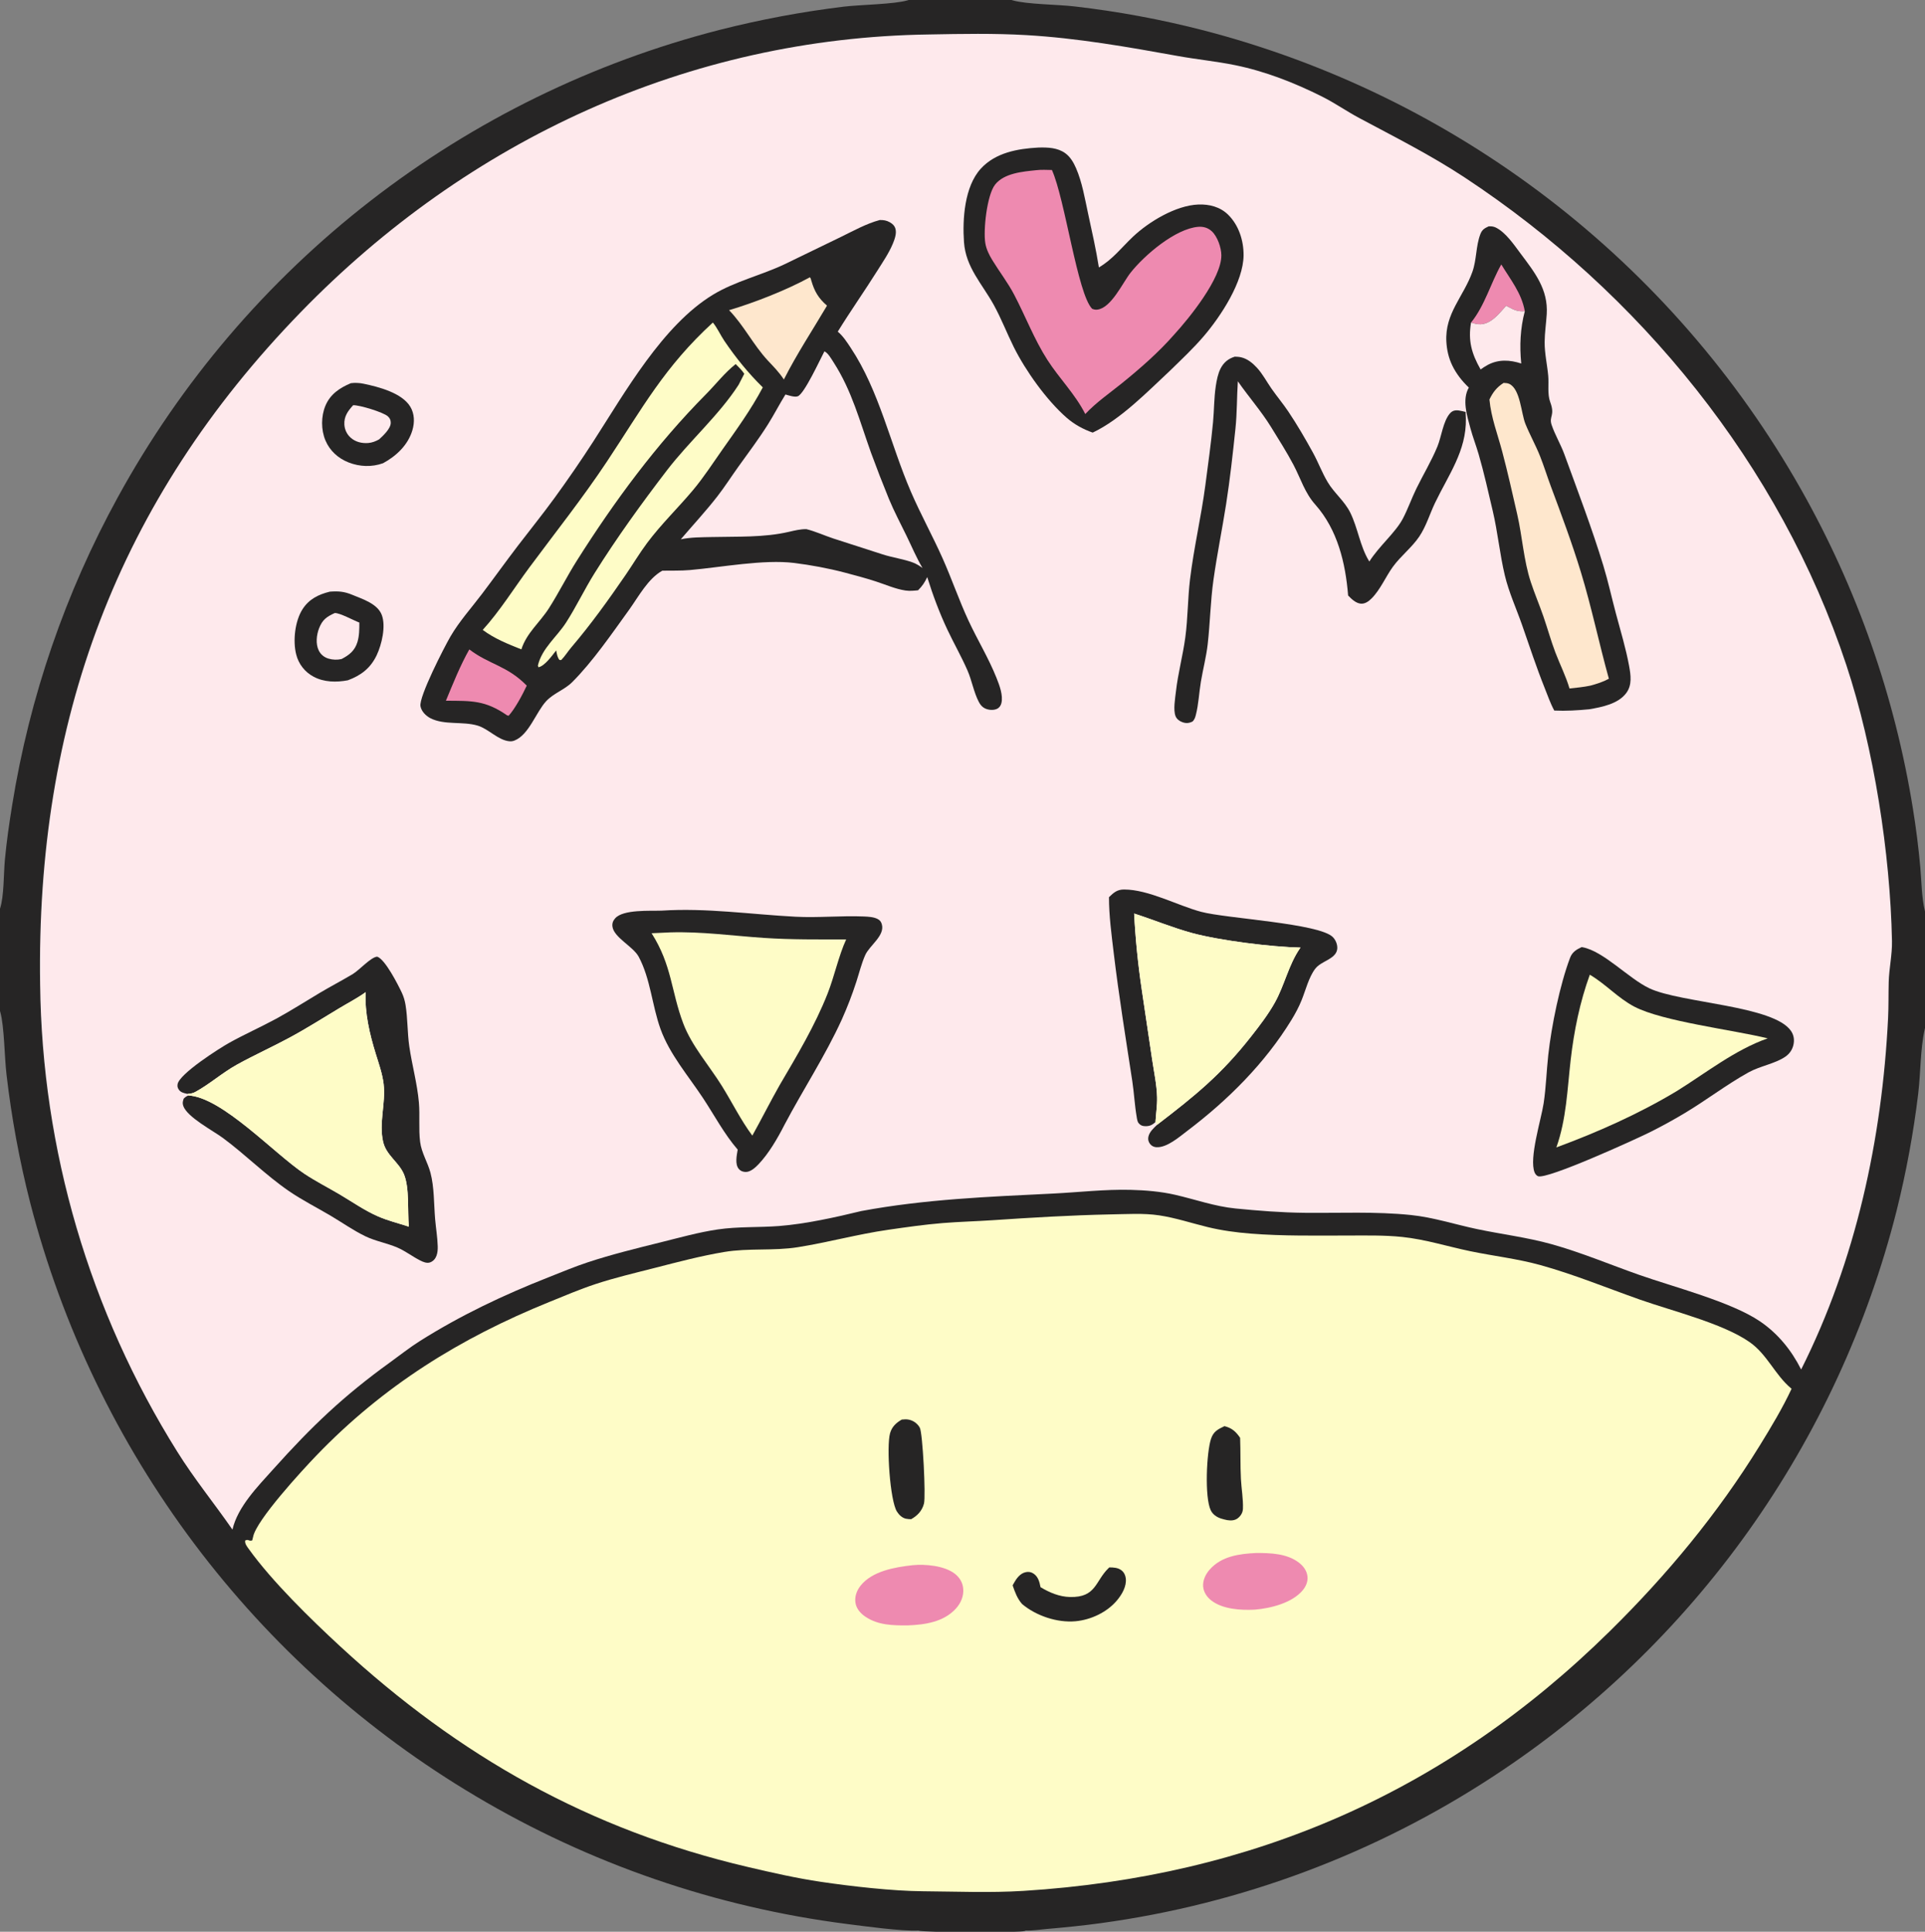 <?xml version="1.0" encoding="utf-8" ?>
<svg xmlns="http://www.w3.org/2000/svg" xmlns:xlink="http://www.w3.org/1999/xlink" width="575" height="577">
	<rect width="100%" height="100%" fill="#808080" stroke="none"/>
	<path fill="#262525" d="M0 0L271.407 0L302.147 0L575 0L575 272.25L575 307.051L575 576.507C574.881 576.575 574.765 576.648 574.643 576.71C573.693 577.196 571.969 576.994 570.897 576.995L369.822 577.008L328.247 577.008C324.346 577.008 309.125 577.576 306.378 576.631C306.305 576.672 306.235 576.722 306.157 576.754C304.795 577.331 275.665 577.259 274.283 576.634C274.011 576.739 273.908 576.79 273.64 576.855C270.985 577.491 259.848 577.006 256.089 577.006L207.151 577.001L4.641 576.996C3.166 576.996 1.311 577.258 0 576.507L0 301.984L0 271.429L0 0ZM0 301.984L0 576.507C1.311 577.258 3.166 576.996 4.641 576.996L207.151 577.001L256.089 577.006C259.848 577.006 270.985 577.491 273.64 576.855C273.908 576.79 274.011 576.739 274.283 576.634C269.458 576.894 258.075 575.327 252.965 574.675Q249.308 574.208 245.664 573.647Q242.019 573.086 238.391 572.433Q234.762 571.779 231.151 571.033Q227.54 570.287 223.95 569.449Q220.359 568.611 216.791 567.682Q213.223 566.752 209.68 565.731Q206.137 564.711 202.621 563.6Q199.106 562.49 195.619 561.29Q192.133 560.089 188.678 558.801Q185.224 557.512 181.804 556.135Q178.383 554.758 174.999 553.295Q171.615 551.831 168.269 550.282Q164.923 548.732 161.619 547.097Q158.314 545.463 155.051 543.744Q151.789 542.026 148.572 540.224Q145.355 538.423 142.185 536.54Q139.128 534.727 136.116 532.841Q133.104 530.954 130.139 528.994Q127.174 527.034 124.257 525.002Q121.341 522.97 118.476 520.867Q115.61 518.765 112.797 516.593Q109.983 514.42 107.224 512.18Q104.465 509.94 101.761 507.633Q99.057 505.326 96.411 502.953Q93.764 500.581 91.176 498.144Q88.589 495.708 86.061 493.209Q83.534 490.71 81.068 488.15Q78.603 485.589 76.201 482.97Q73.799 480.35 71.461 477.672Q69.124 474.995 66.853 472.261Q64.582 469.527 62.378 466.738Q60.174 463.949 58.04 461.107Q55.905 458.266 53.84 455.372Q51.776 452.479 49.782 449.536Q47.789 446.594 45.868 443.603Q43.948 440.612 42.101 437.576Q40.254 434.539 38.481 431.458Q36.709 428.377 35.013 425.253Q33.317 422.13 31.697 418.966Q30.078 415.802 28.537 412.599Q26.995 409.396 25.532 406.157Q24.07 402.918 22.686 399.643Q21.303 396.369 20.001 393.062Q18.698 389.755 17.477 386.417Q16.256 383.079 15.116 379.712Q13.977 376.346 12.92 372.952Q11.864 369.558 10.89 366.14Q9.917 362.721 9.027 359.28Q4.193 340.337 1.942 320.917C1.322 315.77 1.319 306.746 0.082 302.261C0.056 302.168 0.027 302.076 0 301.984ZM302.147 0C302.237 0.028 302.326 0.057 302.417 0.083C306.768 1.336 315.931 1.311 321.013 1.925Q340.419 4.16 359.337 9.027Q362.836 9.933 366.311 10.926Q369.785 11.92 373.234 13Q376.683 14.081 380.104 15.247Q383.524 16.413 386.915 17.665Q390.305 18.917 393.663 20.254Q397.021 21.59 400.344 23.011Q403.668 24.431 406.954 25.934Q410.241 27.437 413.489 29.022Q416.737 30.607 419.944 32.273Q423.151 33.939 426.316 35.685Q429.48 37.431 432.6 39.256Q435.719 41.081 438.792 42.983Q441.865 44.886 444.89 46.864Q447.914 48.843 450.887 50.897Q453.861 52.951 456.782 55.079Q459.704 57.207 462.571 59.408Q465.438 61.608 468.249 63.88Q471.059 66.152 473.812 68.493Q476.566 70.835 479.259 73.245Q481.953 75.655 484.585 78.131Q487.217 80.608 489.786 83.15Q492.356 85.692 494.86 88.297Q497.365 90.902 499.804 93.57Q502.242 96.237 504.613 98.965Q506.984 101.693 509.286 104.479Q511.588 107.265 513.819 110.109Q516.051 112.952 518.21 115.85Q520.369 118.748 522.455 121.7Q524.541 124.651 526.553 127.654Q528.564 130.657 530.499 133.709Q532.435 136.762 534.293 139.862Q536.151 142.961 537.931 146.107Q541.063 151.64 543.945 157.307Q546.828 162.974 549.456 168.763Q552.084 174.552 554.452 180.453Q556.819 186.353 558.922 192.353Q561.026 198.353 562.86 204.44Q564.694 210.528 566.256 216.691Q567.818 222.854 569.104 229.08Q570.391 235.307 571.399 241.584Q572.803 250.274 573.596 259.04C573.976 263.341 573.976 268.058 575 272.25L575 0L302.147 0ZM0 0L0 271.429C1.242 267.615 1.065 261.024 1.463 256.774C1.976 251.305 2.766 245.82 3.649 240.398Q4.619 234.368 5.846 228.384Q7.073 222.401 8.556 216.476Q10.038 210.55 11.773 204.694Q13.508 198.838 15.492 193.061Q17.476 187.284 19.706 181.598Q21.936 175.912 24.407 170.326Q26.879 164.741 29.587 159.266Q32.295 153.792 35.236 148.438Q36.993 145.231 38.832 142.07Q40.671 138.91 42.591 135.797Q44.51 132.684 46.508 129.621Q48.507 126.559 50.583 123.548Q52.659 120.538 54.811 117.582Q56.963 114.625 59.191 111.725Q61.418 108.824 63.718 105.982Q66.019 103.14 68.392 100.357Q70.765 97.574 73.208 94.853Q75.651 92.132 78.163 89.475Q80.675 86.817 83.254 84.225Q85.833 81.632 88.477 79.107Q91.122 76.581 93.83 74.124Q96.538 71.667 99.309 69.28Q102.079 66.893 104.909 64.577Q107.74 62.262 110.629 60.02Q113.517 57.777 116.462 55.61Q119.408 53.442 122.407 51.351Q125.407 49.259 128.459 47.245Q131.511 45.231 134.614 43.296Q137.717 41.36 140.868 39.505Q144.019 37.65 147.217 35.876Q150.414 34.102 153.656 32.41Q156.898 30.718 160.182 29.11Q163.466 27.502 166.791 25.978Q170.115 24.454 173.477 23.016Q176.839 21.578 180.237 20.227Q183.635 18.875 187.066 17.611Q190.497 16.346 193.96 15.171Q197.422 13.995 200.914 12.907Q204.405 11.82 207.923 10.823Q211.442 9.826 214.984 8.919Q233.304 4.269 252.066 1.983C256.978 1.39 267.087 1.296 271.143 0.085C271.232 0.058 271.319 0.028 271.407 0L0 0ZM575 307.051C574.973 307.164 574.945 307.277 574.92 307.39C573.562 313.547 573.728 320.366 572.974 326.657Q570.836 344.359 566.512 361.658Q565.699 364.871 564.813 368.065Q563.926 371.258 562.965 374.431Q562.004 377.603 560.97 380.752Q559.936 383.901 558.829 387.025Q557.722 390.149 556.543 393.247Q555.364 396.344 554.113 399.414Q552.862 402.483 551.54 405.523Q550.219 408.562 548.827 411.57Q547.435 414.578 545.974 417.553Q544.512 420.528 542.982 423.468Q541.452 426.409 539.854 429.312Q538.257 432.216 536.592 435.082Q534.927 437.948 533.196 440.775Q531.465 443.602 529.669 446.387Q527.873 449.173 526.013 451.916Q524.153 454.659 522.23 457.359Q520.306 460.058 518.321 462.712Q516.335 465.366 514.289 467.973Q512.242 470.58 510.135 473.139Q508.029 475.698 505.864 478.207Q503.698 480.716 501.475 483.174Q499.252 485.633 496.973 488.039Q494.693 490.445 492.358 492.797Q490.024 495.15 487.635 497.448Q485.246 499.745 482.805 501.987Q480.363 504.229 477.871 506.413Q475.378 508.597 472.835 510.723Q470.292 512.849 467.701 514.915Q465.109 516.981 462.471 518.987Q459.832 520.993 457.147 522.936Q454.463 524.88 451.734 526.761Q449.005 528.642 446.233 530.459Q442.931 532.627 439.571 534.701Q436.21 536.776 432.793 538.757Q429.376 540.738 425.906 542.622Q422.435 544.507 418.913 546.295Q415.391 548.082 411.821 549.771Q408.251 551.46 404.635 553.049Q401.019 554.638 397.361 556.125Q393.702 557.613 390.004 558.998Q386.305 560.384 382.569 561.665Q378.834 562.947 375.064 564.125Q371.294 565.302 367.493 566.374Q363.692 567.446 359.862 568.412Q356.033 569.378 352.178 570.238Q348.323 571.097 344.446 571.848Q340.568 572.6 336.672 573.243Q332.775 573.886 328.862 574.421C323.455 575.165 318.059 575.705 312.623 576.172C310.601 576.345 308.399 576.714 306.378 576.631C309.125 577.576 324.346 577.008 328.247 577.008L369.822 577.008L570.897 576.995C571.969 576.994 573.693 577.196 574.643 576.71C574.765 576.648 574.881 576.575 575 576.507L575 307.051Z"/>
	<path fill="#FEFCC7" d="M331.671 362.731C336.448 362.668 341.514 362.3 346.239 363.015C351.153 363.757 355.922 365.343 360.744 366.522C364.889 367.535 369.271 368.127 373.522 368.464C383.314 369.241 393.118 369.047 402.931 369.041C408.234 369.038 413.558 368.917 418.839 369.467C425.744 370.187 432.407 372.317 439.185 373.726C446.089 375.162 453.234 375.966 460.03 377.846C470.148 380.645 479.875 384.661 489.761 388.153C499.454 391.578 514.618 395.279 522.609 400.873C527.881 404.562 530.154 410.601 534.925 414.622C534.999 414.684 535.074 414.744 535.149 414.806C532.418 420.652 529.013 426.306 525.628 431.792C513.047 452.182 497.914 470.419 480.867 487.213C432.043 535.312 374.043 560.537 305.684 564.792C295.78 565.408 285.619 564.98 275.69 564.903C266.539 564.825 254.337 563.438 245.224 562.09C237.882 561.004 230.589 559.341 223.365 557.647C175.989 546.534 137.238 524.642 101.598 491.734C92.784 483.595 81.295 472.389 74.323 462.685C73.801 461.957 73.089 461.099 73.234 460.152C74.203 459.601 74.378 460.493 75.344 460.089C75.428 459.753 75.536 459.403 75.597 459.062C76.5 454.092 90.325 439.101 94.471 434.787C114.527 413.919 137.37 399.713 164.076 388.89C168.618 387.049 173.156 385.105 177.811 383.565C183.6 381.65 189.648 380.236 195.555 378.722C202.426 376.96 209.342 375.126 216.341 373.954C223.603 372.737 230.998 373.688 238.286 372.532C247.332 371.097 256.242 368.628 265.294 367.329C270.668 366.557 276.142 365.761 281.551 365.322C286.494 364.921 291.465 364.802 296.414 364.47C308.197 363.678 319.862 362.977 331.671 362.731Z"/>
	<path fill="#262525" d="M365.756 425.976C367.985 426.545 369.15 427.591 370.426 429.463C370.586 433.562 370.453 437.671 370.666 441.772C370.818 444.703 371.38 447.754 371.264 450.679C371.22 451.794 370.635 452.759 369.771 453.447C368.823 454.202 367.671 454.216 366.54 454.04C365.921 453.9 365.294 453.763 364.691 453.564C363.418 453.145 362.259 452.353 361.661 451.122C359.773 447.24 360.396 433.83 361.722 429.795C362.452 427.574 363.766 426.926 365.756 425.976Z"/>
	<path fill="#262525" d="M269.353 424.015C270.065 423.939 270.745 423.888 271.453 424.035Q271.71 424.087 271.961 424.166Q272.211 424.245 272.452 424.351Q272.692 424.456 272.92 424.587Q273.147 424.718 273.36 424.873Q273.572 425.027 273.766 425.204Q273.96 425.381 274.135 425.577Q274.309 425.774 274.461 425.988Q274.613 426.202 274.741 426.431C275.613 427.982 276.567 446.873 275.996 449.095C275.443 451.248 274.054 452.718 272.158 453.768C271.637 453.754 271.089 453.73 270.579 453.618C269.444 453.368 268.509 452.442 267.911 451.491C265.852 448.218 264.75 431.98 265.866 428.085C266.424 426.138 267.655 425.006 269.353 424.015Z"/>
	<path fill="#262525" d="M331.355 468.17C332.628 468.172 333.974 468.235 335.01 469.064C335.768 469.671 336.179 470.548 336.28 471.504C336.528 473.858 335.129 476.235 333.683 477.973C330.708 481.552 325.883 483.827 321.275 484.25C315.788 484.753 309.469 482.629 305.282 479.091C303.836 477.407 303.187 475.6 302.48 473.538Q302.613 473.28 302.753 473.025C303.569 471.548 304.662 469.93 306.446 469.582C307.245 469.426 307.949 469.536 308.636 469.966C310.103 470.885 310.49 472.489 310.806 474.073C313.481 475.689 316.436 476.938 319.61 477.011C327.464 477.194 327.111 472.271 331.097 468.415C331.182 468.332 331.269 468.252 331.355 468.17Z"/>
	<path fill="#EE8AB0" d="M375.242 463.863C379.529 463.862 384.299 463.996 387.886 466.669C389.271 467.701 390.365 469.123 390.547 470.886C390.702 472.396 390.103 473.815 389.152 474.964C385.957 478.824 379.493 480.405 374.729 480.793C370.603 480.994 365.211 480.675 361.816 478.042C360.5 477.022 359.514 475.565 359.38 473.873C359.231 471.987 360.147 470.149 361.374 468.772C364.92 464.79 370.23 464.102 375.242 463.863Z"/>
	<path fill="#EE8AB0" d="M272.576 467.512C276.4 467.135 282.112 467.639 285.236 470.083C286.633 471.176 287.551 472.696 287.711 474.478C287.912 476.715 287.035 478.79 285.554 480.434C281.895 484.497 276.237 485.302 271.09 485.491C266.729 485.509 262.369 485.452 258.587 482.956C257.134 481.997 255.86 480.621 255.549 478.853C255.219 476.978 255.872 475.128 257.031 473.658C260.513 469.241 267.348 468.096 272.576 467.512Z"/>
	<path fill="#FEE9EC" d="M277.618 10.291C287.202 10.111 296.983 9.928 306.559 10.486C321.887 11.38 336.767 14.011 351.845 16.732C357.531 17.758 363.314 18.316 368.973 19.471C377.952 21.305 386.74 24.75 394.921 28.858C398.721 30.767 402.196 33.21 405.936 35.212C416.663 40.954 427.313 46.299 437.51 53.017C489.789 87.463 531.736 138.962 551.49 198.599C559.731 223.477 564.621 254.905 565.137 281.052C565.218 285.167 564.264 289.272 564.16 293.389C564.07 296.949 564.15 300.517 563.974 304.074C562.181 340.217 554.332 376.587 538.004 409.058C535.12 403.313 531.073 398.322 525.734 394.691C517.1 388.821 499.967 384.441 489.546 380.765C480.866 377.704 472.311 374.094 463.431 371.62C456.126 369.585 448.576 368.673 441.168 367.112C434.588 365.726 428.136 363.605 421.427 362.914C410.879 361.828 400.214 362.371 389.625 362.257C382.778 362.183 375.867 361.639 369.056 360.964C362.821 360.346 357.033 358.25 350.971 356.865C346.687 355.886 342.12 355.509 337.726 355.398C330.011 355.203 322.267 356.127 314.565 356.505C295.348 357.448 276.247 358.191 257.281 361.726C249.636 363.593 240.52 365.603 232.71 366.202C226.617 366.67 220.462 366.333 214.403 367.223C208.68 368.064 202.958 369.682 197.348 371.073C190.108 372.867 182.696 374.692 175.613 377.025C171.659 378.327 167.775 379.965 163.901 381.49C150.425 386.792 137.624 392.845 125.351 400.599C122.316 402.517 119.497 404.767 116.587 406.865C102.588 416.957 93.101 426.035 81.601 438.862C77.048 443.941 70.977 450.065 69.436 456.883C63.994 449.031 57.982 441.688 52.912 433.544Q50.471 429.644 48.166 425.663Q45.86 421.682 43.691 417.624Q41.523 413.566 39.495 409.437Q37.467 405.307 35.581 401.111Q33.696 396.914 31.955 392.656Q30.214 388.397 28.62 384.081Q27.026 379.765 25.58 375.398Q24.134 371.03 22.839 366.615Q21.544 362.201 20.401 357.744Q19.258 353.288 18.267 348.795Q17.277 344.302 16.442 339.778Q15.606 335.253 14.925 330.703Q14.245 326.153 13.72 321.582Q13.196 317.011 12.829 312.425Q12.461 307.839 12.25 303.243Q12.04 298.647 11.987 294.047C10.779 215.667 34.895 149.777 89.879 93.192C139.779 41.84 205.631 11.274 277.618 10.291Z"/>
	<path fill="#262525" d="M104.812 114.452Q105.762 114.337 106.718 114.38Q107.674 114.422 108.61 114.62C113.101 115.557 120.08 117.353 122.568 121.503C123.828 123.604 123.873 126.152 123.197 128.457C121.889 132.919 118.387 136.214 114.416 138.361C111.062 139.561 107.427 139.426 104.118 138.125C101.033 136.912 98.511 134.646 97.215 131.57C95.87 128.38 95.877 124.343 97.218 121.153C98.66 117.721 101.508 115.835 104.812 114.452Z"/>
	<path fill="#FEE9EC" d="M105.491 121.032C107.415 120.971 114.508 123.127 115.866 124.365C116.457 124.905 116.729 125.51 116.718 126.317C116.695 128.05 114.45 130.127 113.248 131.232C112.262 131.798 111.142 132.231 110.002 132.321C108.099 132.47 106.199 132.025 104.748 130.736Q104.541 130.551 104.353 130.347Q104.165 130.143 103.998 129.922Q103.831 129.7 103.686 129.464Q103.542 129.227 103.421 128.977Q103.3 128.728 103.204 128.467Q103.108 128.207 103.038 127.938Q102.968 127.67 102.925 127.396Q102.881 127.122 102.865 126.845C102.719 124.369 103.924 122.759 105.491 121.032Z"/>
	<path fill="#262525" d="M98.513 176.726C101.026 176.533 102.814 176.664 105.185 177.65C108.285 178.94 112.77 180.303 114.048 183.706C115.31 187.066 114.029 192.513 112.522 195.692C110.687 199.565 107.846 201.734 103.918 203.191C100.516 203.841 96.77 203.798 93.658 202.114Q93.177 201.86 92.726 201.556Q92.275 201.253 91.858 200.903Q91.442 200.554 91.064 200.163Q90.686 199.772 90.352 199.343Q90.018 198.914 89.73 198.453Q89.443 197.991 89.206 197.502Q88.969 197.012 88.784 196.501Q88.6 195.989 88.47 195.461C87.443 191.422 88.095 185.547 90.34 182.009C92.274 178.962 95.128 177.553 98.513 176.726Z"/>
	<path fill="#FEE9EC" d="M100.007 183.101C101.589 183.086 105.551 185.28 107.332 185.954C107.347 187.852 107.326 189.933 106.77 191.756C105.975 194.36 104.339 195.652 102.01 196.852Q101.53 196.959 101.04 197.005Q100.55 197.051 100.058 197.034Q99.566 197.018 99.08 196.939Q98.594 196.86 98.122 196.721C96.822 196.33 95.79 195.494 95.197 194.266C94.252 192.307 94.535 189.669 95.295 187.699C96.306 185.078 97.575 184.215 100.007 183.101Z"/>
	<path fill="#262525" d="M331.255 267.973C332.685 266.59 333.71 265.68 335.774 265.685C343.129 265.705 351.632 270.436 358.769 272.35C366.271 274.362 394.157 275.778 398.149 279.93C398.941 280.754 399.467 281.989 399.45 283.139C399.435 284.115 398.972 284.941 398.252 285.581C396.668 286.991 394.15 287.661 392.876 289.333C390.918 291.903 389.994 295.79 388.775 298.79C387.95 300.822 386.92 302.743 385.777 304.613C377.863 317.565 366.703 328.666 354.668 337.763C352.303 339.551 348.554 342.861 345.396 342.662C344.638 342.614 343.954 342.269 343.499 341.656C343.042 341.041 342.865 340.358 343.012 339.604C343.305 338.109 344.567 336.977 345.619 335.976C357.076 327.205 364.82 320.933 373.81 309.461C376.311 306.27 378.823 302.997 380.804 299.453C383.687 294.293 384.89 288.245 388.239 283.352L388.461 283.033C379.769 282.85 364.398 280.925 356.136 278.696C350.288 277.118 344.55 274.708 338.763 272.867Q339.357 284.299 341.043 295.621L344.126 316.372C344.671 320.066 345.529 324.019 345.619 327.748C345.677 330.176 345.309 332.407 345.165 334.788L345.146 335.144C344.123 336.081 343.274 336.459 341.864 336.369C341.131 336.323 340.638 336.079 340.156 335.529C339.727 335.04 339.65 334.307 339.54 333.679C338.924 330.14 338.759 326.481 338.215 322.915C336.267 310.168 334.192 297.406 332.663 284.599C332.014 279.165 331.24 273.439 331.255 267.973Z"/>
	<path fill="#FEFCC7" d="M338.763 272.867C344.55 274.708 350.288 277.118 356.136 278.696C364.398 280.925 379.769 282.85 388.461 283.033L388.239 283.352C384.89 288.245 383.687 294.293 380.804 299.453C378.823 302.997 376.311 306.27 373.81 309.461C364.82 320.933 357.076 327.205 345.619 335.976L345.146 335.144L345.165 334.788C345.309 332.407 345.677 330.176 345.619 327.748C345.529 324.019 344.671 320.066 344.126 316.372L341.043 295.621Q339.357 284.299 338.763 272.867Z"/>
	<path fill="#262525" d="M368.833 106.534C369.462 106.554 370.096 106.581 370.711 106.722C372.6 107.156 374.147 108.433 375.438 109.828C377.142 111.668 378.369 114.038 379.806 116.095C381.418 118.402 383.237 120.569 384.807 122.904C387.429 126.803 389.883 131.03 392.152 135.147C393.751 138.05 394.904 141.209 396.607 144.053C398.547 147.293 401.609 149.653 403.319 153.103C405.592 157.689 406.241 163.178 408.89 167.5C408.934 167.572 408.98 167.643 409.025 167.715C411.949 163.103 416.84 159.059 419.007 154.956C420.548 152.039 421.637 148.861 423.092 145.894C425.154 141.692 427.563 137.72 429.353 133.378C430.547 130.481 431.065 125.814 433.093 123.492C433.274 123.285 433.505 123.072 433.732 122.926C434.892 122.178 436.537 122.776 437.779 123.043Q437.837 124.037 437.86 125.033C438.06 134.662 432.613 141.922 428.649 150.202C427.055 153.53 426.014 157.179 423.941 160.256C421.708 163.572 418.395 166.065 416.045 169.31C413.867 172.319 412.316 176.132 409.682 178.761C408.814 179.626 407.713 180.437 406.417 180.3C404.924 180.141 403.671 178.888 402.684 177.868C401.897 168.127 399.533 158.25 392.921 150.764C389.741 147.233 388.536 142.969 386.371 138.854C384.351 135.017 381.94 131.255 379.669 127.558C376.767 122.835 372.923 118.474 369.746 113.888C369.441 118.604 369.522 123.345 369.029 128.049C368.243 135.548 367.406 143.172 366.238 150.619C365.057 158.159 363.526 165.635 362.463 173.196C361.562 179.599 361.472 185.997 360.744 192.402C360.313 196.184 359.332 199.882 358.705 203.633C358.163 206.876 358.019 210.393 357.198 213.559C356.997 214.335 356.809 214.895 356.245 215.492C355.164 216.031 354.295 216.12 353.139 215.693C352.291 215.38 351.513 214.802 351.158 213.952C350.381 212.095 351.037 208.472 351.258 206.513C351.871 201.086 353.327 195.796 354.056 190.372C354.825 184.645 354.77 178.815 355.46 173.074C356.592 163.665 358.79 154.416 360.028 145.015C360.852 138.754 361.741 132.436 362.334 126.151C362.674 122.546 362.618 118.891 363.16 115.307C363.419 113.596 363.804 111.597 364.599 110.053C365.532 108.242 366.91 107.124 368.833 106.534Z"/>
	<path fill="#262525" d="M56.015 326.739C55.915 326.717 55.814 326.696 55.714 326.673C54.804 326.462 53.93 326.265 53.388 325.424C53.043 324.888 52.951 324.527 53.039 323.886C53.463 320.777 65.658 313.042 68.536 311.444C73.097 308.912 77.88 306.791 82.467 304.303C86.936 301.878 91.165 299.153 95.522 296.561C98.763 294.633 102.112 292.889 105.347 290.957C107.363 289.752 110.844 285.808 112.686 285.752C115.07 286.572 118.898 294.127 120.015 296.491C120.573 297.671 120.927 298.892 121.137 300.176C121.799 304.232 121.662 308.407 122.248 312.484C123.058 318.113 124.642 323.684 125.128 329.349C125.46 333.229 125.005 337.216 125.489 341.058C125.903 344.344 127.744 347.139 128.58 350.294C129.738 354.663 129.587 359.646 129.975 364.159C130.206 366.844 130.67 369.561 130.748 372.252C130.776 373.204 130.707 374.193 130.371 375.093C130.034 375.995 129.425 376.696 128.518 377.05C127.524 377.437 126.385 376.935 125.493 376.484C123.179 375.313 121.064 373.647 118.689 372.63C115.58 371.299 112.132 370.721 109.086 369.24C105.441 367.467 102.12 365.103 98.635 363.047C94.511 360.615 90.236 358.461 86.282 355.748C79.381 351.01 73.367 344.922 66.615 339.921C63.645 337.721 55.867 333.672 54.732 330.295C54.459 329.482 54.601 328.922 54.876 328.15C55.323 327.699 55.665 327.466 56.244 327.206C66.352 327.696 81.987 344.676 90.969 350.619C94.313 352.832 97.906 354.661 101.358 356.697C105.181 358.951 108.928 361.603 113.004 363.365C115.944 364.635 119.091 365.402 122.133 366.394C121.676 361.799 122.386 354.758 120.624 350.657C119.092 347.092 115.377 345.067 114.45 341.085C113.124 335.393 115.268 329.534 114.594 323.804C114.228 320.692 113.147 317.707 112.229 314.727C110.418 308.853 108.912 302.538 109.229 296.35C106.727 298.148 103.92 299.592 101.281 301.182C96.322 304.17 91.456 307.261 86.353 310.003C81.24 312.752 75.944 315.151 70.86 317.949C66.455 320.373 62.651 323.816 58.289 326.189C57.569 326.581 56.821 326.67 56.015 326.739Z"/>
	<path fill="#FEFCC7" d="M109.229 296.35C108.912 302.538 110.418 308.853 112.229 314.727C113.147 317.707 114.228 320.692 114.594 323.804C115.268 329.534 113.124 335.393 114.45 341.085C115.377 345.067 119.092 347.092 120.624 350.657C122.386 354.758 121.676 361.799 122.133 366.394C119.091 365.402 115.944 364.635 113.004 363.365C108.928 361.603 105.181 358.951 101.358 356.697C97.906 354.661 94.313 352.832 90.969 350.619C81.987 344.676 66.352 327.696 56.244 327.206L56.015 326.739C56.821 326.67 57.569 326.581 58.289 326.189C62.651 323.816 66.455 320.373 70.86 317.949C75.944 315.151 81.24 312.752 86.353 310.003C91.456 307.261 96.322 304.17 101.281 301.182C103.92 299.592 106.727 298.148 109.229 296.35Z"/>
	<path fill="#262525" d="M472.434 282.894C472.526 282.907 472.62 282.914 472.712 282.932C479.037 284.118 486.457 292.272 492.697 295.212C502.099 299.642 529.996 300.329 535.032 308.021C535.866 309.294 536.029 310.726 535.675 312.195C535.339 313.592 534.5 314.777 533.325 315.595C530.275 317.719 525.73 318.401 522.292 320.308C515.675 323.977 509.563 328.709 503.041 332.588Q498.011 335.595 492.768 338.211C487.928 340.594 462.25 352.281 459.434 351.331C458.972 351.175 458.577 350.654 458.398 350.221C456.656 345.991 460.357 334.383 461.088 329.54C461.809 324.756 461.943 319.883 462.474 315.074C463.431 306.393 465.939 294.162 468.97 286.114C469.615 284.4 470.821 283.638 472.434 282.894Z"/>
	<path fill="#FEFCC7" d="M474.877 291.145C479.58 293.873 483.287 298.131 488.207 300.695C496.646 305.093 517.609 307.599 528.014 310.148C518.223 313.572 509.544 320.508 500.773 325.948C489.493 332.713 477.223 338.178 464.889 342.723C467.904 334.205 468.147 325.439 469.162 316.58C470.148 307.975 471.909 299.289 474.877 291.145Z"/>
	<path fill="#262525" d="M197.636 271.998C211.029 271.133 224.268 273.118 237.61 273.818C244.439 274.176 251.242 273.459 258.046 273.745C259.329 273.798 260.941 273.884 262.095 274.467C262.839 274.843 263.187 275.299 263.41 276.1C264.352 279.489 259.734 282.404 258.46 285.243C257.33 287.762 256.641 290.631 255.787 293.26Q253.932 298.984 251.469 304.474C246.533 315.332 239.876 325.443 234.312 335.993C232.272 339.991 229.641 344.54 226.528 347.8C225.582 348.79 224.082 350.163 222.583 350.049C221.815 349.99 221.17 349.748 220.668 349.137C219.474 347.684 220.075 345.096 220.349 343.383C216.335 338.735 213.39 333.141 210.018 328.029C205.622 321.365 200.035 314.944 197.298 307.358C194.779 300.38 194.309 292.345 190.776 285.766C189.127 282.696 183.364 280.031 182.94 276.764C182.812 275.779 183.097 275.039 183.746 274.298C186.135 271.569 194.276 272.13 197.636 271.998Z"/>
	<path fill="#FEFCC7" d="M200.215 278.492C209.65 278.213 218.836 279.52 228.222 280.147C236.387 280.692 244.574 280.593 252.752 280.6C250.511 285.468 249.228 291.646 247.19 296.814C243.405 306.412 238.061 315.277 232.861 324.156C230.049 329.109 227.499 334.22 224.719 339.197C221.252 334.538 218.656 329.213 215.585 324.287C211.846 318.29 206.623 312.384 204.112 305.762C200.423 296.038 200.76 288.389 194.632 278.748L200.215 278.492Z"/>
	<path fill="#262525" d="M444.673 67.599C445.441 67.578 446.099 67.619 446.806 67.967C449.775 69.43 452.255 73.133 454.223 75.764C458.413 81.366 462.464 86.415 462.01 93.819C461.839 96.608 461.404 99.387 461.385 102.185C461.361 105.533 462.155 108.935 462.457 112.268C462.68 114.728 462.172 117.744 463.04 120.059C464.602 124.226 462.575 124.283 463.488 126.958C464.509 129.955 466.193 132.725 467.281 135.71C471.287 146.705 475.513 157.758 478.923 168.954C480.355 173.655 481.402 178.486 482.67 183.234C484.054 188.416 485.647 193.621 486.614 198.9C487.115 201.638 487.553 204.555 485.798 206.956C483.383 210.261 478.501 211.197 474.713 211.851C471.251 212.182 467.74 212.403 464.264 212.236C463.113 210.128 462.307 207.772 461.412 205.54C458.906 199.288 456.866 193.025 454.649 186.683C452.93 181.762 450.714 176.962 449.501 171.882C447.983 165.524 447.382 158.96 445.878 152.579C444.553 146.958 443.283 141.217 441.671 135.673C440.912 133.067 439.923 130.526 439.211 127.907C438.182 124.118 436.678 119.345 438.74 115.762C436.752 113.883 434.98 111.634 433.792 109.158C432.711 106.905 432.172 104.545 432.031 102.056C431.554 93.589 437.166 88.614 439.809 81.183C441.098 77.563 440.819 73.508 442.18 69.955C442.698 68.603 443.393 68.194 444.673 67.599Z"/>
	<path fill="#EE8AB0" d="M448.437 78.983C451.233 83.606 454.486 87.512 455.462 92.951C453.484 93.105 452.391 92.673 450.673 91.739L450.186 91.477L449.896 91.315C447.858 93.549 445.597 96.642 442.327 96.858C441.326 96.923 440.351 96.633 439.402 96.351C443.541 91.233 445.247 84.614 448.437 78.983Z"/>
	<path fill="#FEE9EC" d="M449.896 91.315L450.186 91.477L450.673 91.739C452.391 92.673 453.484 93.105 455.462 92.951C454.102 98.114 453.866 103.285 454.396 108.576C451.019 107.477 447.654 107.274 444.413 108.986C443.667 109.38 442.945 109.865 442.259 110.357C439.587 105.655 438.469 101.769 439.402 96.351C440.351 96.633 441.326 96.923 442.327 96.858C445.597 96.642 447.858 93.549 449.896 91.315Z"/>
	<path fill="#FEE7CD" d="M449.137 114.369C449.7 114.404 450.329 114.423 450.846 114.671C454.137 116.254 454.367 123.457 455.631 126.582C456.955 129.855 458.698 132.954 460.008 136.239C461.186 139.193 462.116 142.247 463.228 145.227C466.391 153.704 469.567 162.215 472.21 170.874C475.404 181.34 477.642 192.179 480.572 202.732C478.803 203.697 476.985 204.264 475.053 204.79C473.008 205.225 470.885 205.416 468.81 205.648C467.763 202.023 465.941 198.443 464.596 194.895C463.255 191.357 462.253 187.71 461.021 184.136C459.832 180.69 458.392 177.328 457.252 173.865C455.104 167.341 454.726 160.285 453.19 153.596C451.757 147.352 450.348 141.02 448.702 134.831C447.314 129.614 445.409 124.765 444.896 119.331C445.927 117.17 447.099 115.653 449.137 114.369Z"/>
	<path fill="#262525" d="M310.214 44.072C312.952 43.997 315.884 44.092 318.189 45.757C319.719 46.862 320.694 48.567 321.432 50.27C323.248 54.456 324.049 59.339 325.013 63.786C326.173 69.14 327.38 74.468 328.24 79.881C332.408 77.426 334.929 74.012 338.382 70.738C343.135 66.232 351.229 61.343 357.948 61.087C361.209 60.963 364.449 61.78 366.83 64.116C370.013 67.239 371.488 71.847 371.459 76.241C371.406 84.196 364.669 94.422 359.629 100.341C356.509 104.006 352.953 107.327 349.516 110.689C342.793 116.965 334.677 125.324 326.386 129.214C323.548 128.213 320.926 126.788 318.648 124.808C312.627 119.574 306.323 110.712 302.815 103.657C300.753 99.511 299.072 95.113 296.837 91.065C293.34 84.731 288.468 79.876 287.94 72.284C287.465 65.454 288.088 55.742 292.947 50.404C297.345 45.572 303.997 44.401 310.214 44.072Z"/>
	<path fill="#EE8AB0" d="M309.552 50.831C311.075 50.646 312.675 50.758 314.209 50.774C318.116 59.419 321.866 87.894 326.228 92.234C326.76 92.448 327.166 92.548 327.736 92.486C331.941 92.026 335.315 84.462 337.721 81.428C341.864 76.204 351.042 68.338 357.88 67.752C359.419 67.62 360.846 68.028 361.983 69.097C363.662 70.676 364.797 73.949 364.819 76.227C364.884 83.129 355.23 95.02 350.656 100.015C346.07 105.254 340.457 110.159 335.037 114.532C331.275 117.566 327.514 120.129 324.168 123.667C321.217 117.793 316.411 113.039 312.871 107.523C308.91 101.351 306.324 94.474 302.926 88.003C301.026 84.383 298.534 81.181 296.411 77.701C295.471 76.159 294.624 74.464 294.32 72.671C293.65 68.727 294.813 58.294 297.197 55.192C299.877 51.704 305.498 51.253 309.552 50.831Z"/>
	<path fill="#262525" d="M262.785 65.721C263.885 65.692 264.78 65.834 265.758 66.372C266.591 66.829 267.237 67.437 267.487 68.394C267.857 69.809 267.213 71.531 266.677 72.82C265.492 75.666 263.653 78.321 262.019 80.922C258.183 87.028 254.022 92.923 250.242 99.061C251.843 100.391 252.956 102.152 254.099 103.872C262.68 116.783 265.91 132.583 272.1 146.907C275.006 153.629 278.566 160.068 281.555 166.768C284.292 172.903 286.475 179.319 289.299 185.394C291.972 191.144 295.289 196.545 297.648 202.456C298.512 204.619 299.696 207.693 299.118 210.022C298.934 210.763 298.51 211.39 297.803 211.724C296.718 212.236 295.175 212.089 294.127 211.55C293.323 211.137 292.795 210.457 292.381 209.67C290.89 206.839 290.304 203.28 289.003 200.292C287.184 196.114 284.906 192.152 282.965 188.03C280.606 183.021 278.603 177.656 276.964 172.369C276.233 173.954 275.476 175.073 274.228 176.316C272.981 176.439 271.718 176.565 270.471 176.381C267.478 175.94 264.453 174.586 261.576 173.656C258.49 172.658 255.341 171.818 252.204 170.995C247.422 169.739 242.145 168.765 237.234 168.153C228.126 167.018 215.434 169.452 206.092 170.268C203.352 170.507 200.584 170.413 197.835 170.459C193.576 172.82 190.754 178.18 187.956 182.078C182.846 189.147 177.053 197.624 170.913 203.752C168.599 206.061 165.34 207.055 163.128 209.452C160.099 212.736 157.989 219.497 153.684 221.188C153.2 221.379 152.729 221.458 152.21 221.414C148.766 221.121 145.963 217.707 142.645 216.725C138.17 215.401 132.751 216.646 128.602 214.54C127.238 213.848 125.88 212.505 125.598 210.941C125.087 208.113 132.684 193.331 134.535 190.147C137.167 185.619 140.858 181.514 144.025 177.33C147.609 172.594 151.066 167.762 154.672 163.042C158.33 158.254 162.126 153.568 165.669 148.692C169.659 143.199 173.554 137.546 177.236 131.845C186.652 117.268 197.942 97.121 213.012 88C219.624 83.998 227.451 82.217 234.42 78.895L251.129 70.796C254.87 68.983 258.755 66.791 262.785 65.721Z"/>
	<path fill="#EE8AB0" d="M140.181 193.975C146.203 198.555 151.393 198.746 157.344 204.788C156.107 207.441 153.851 211.688 151.925 213.796L151.44 213.652C144.924 209.129 140.845 209.343 133.193 209.3C135.353 204.102 137.412 198.89 140.181 193.975Z"/>
	<path fill="#FEE7CD" d="M241.902 82.826C242.201 83.087 242.222 83.403 242.334 83.79C243.276 87.028 244.452 89.061 247.029 91.293C242.654 98.7 238.043 105.661 234.14 113.357C232.802 111.277 231.053 109.494 229.362 107.706C225.025 103.036 222.177 97.18 217.776 92.65C225.375 90.391 234.98 86.626 241.902 82.826Z"/>
	<path fill="#FEE9EC" d="M246.254 104.941C247.364 105.45 248.339 107.223 249.001 108.247C254.472 116.721 256.821 125.877 260.167 135.21Q262.717 142.165 265.522 149.021C267.08 152.779 268.995 156.382 270.777 160.036C272.339 163.241 273.734 166.589 275.555 169.652C274.652 169.015 273.739 168.414 272.697 168.027C269.774 166.944 266.591 166.549 263.62 165.585L248.894 160.834C246.193 159.938 243.619 158.734 240.849 158.046C239.058 158.038 237.411 158.442 235.679 158.846C228.173 160.597 220.292 160.218 212.608 160.407C209.516 160.483 206.389 160.442 203.351 161.087C206.982 156.828 210.846 152.674 214.276 148.258C216.476 145.425 218.417 142.379 220.507 139.464C223.518 135.265 226.64 131.128 229.394 126.752C231.229 123.834 232.794 120.762 234.614 117.834C235.565 118.086 237.307 118.719 238.288 118.371C240.242 117.677 245.024 107.249 246.254 104.941Z"/>
	<path fill="#FEFCC7" d="M212.934 96.341C214.213 97.854 215.226 100.141 216.383 101.842C219.798 106.865 223.503 111.448 227.849 115.709C224.33 122.345 220.109 128.15 215.793 134.272C212.951 138.304 210.227 142.538 207.059 146.324C202.581 151.675 197.482 156.575 193.305 162.171C190.999 165.261 189.019 168.601 186.836 171.781C181.778 179.149 176.461 186.558 170.658 193.361C169.611 194.588 168.765 195.997 167.64 197.146L167.116 197.13C166.451 196.294 166.342 195.297 166.128 194.275C164.981 195.74 162.673 198.994 160.822 199.301L160.668 198.8C161.849 193.662 166.327 190.239 169.076 185.966C172.146 181.194 174.585 176.016 177.602 171.197C184.214 160.637 191.6 150.424 199.172 140.537C205.863 131.799 214.794 123.997 220.616 114.946L222.315 111.648C221.587 110.553 220.672 109.675 219.751 108.747C216.51 111.283 213.781 114.826 210.874 117.759C196.086 132.68 183.556 149.67 172.341 167.407C169.389 172.075 166.926 177.044 163.954 181.698C161.268 185.904 157.279 189.073 155.734 193.962C151.653 192.331 147.738 190.785 144.192 188.147C149.338 182.482 153.556 175.658 158.118 169.508C165.953 158.944 174.022 148.804 181.318 137.821C191.901 121.888 198.423 109.639 212.934 96.341Z"/>
</svg>
